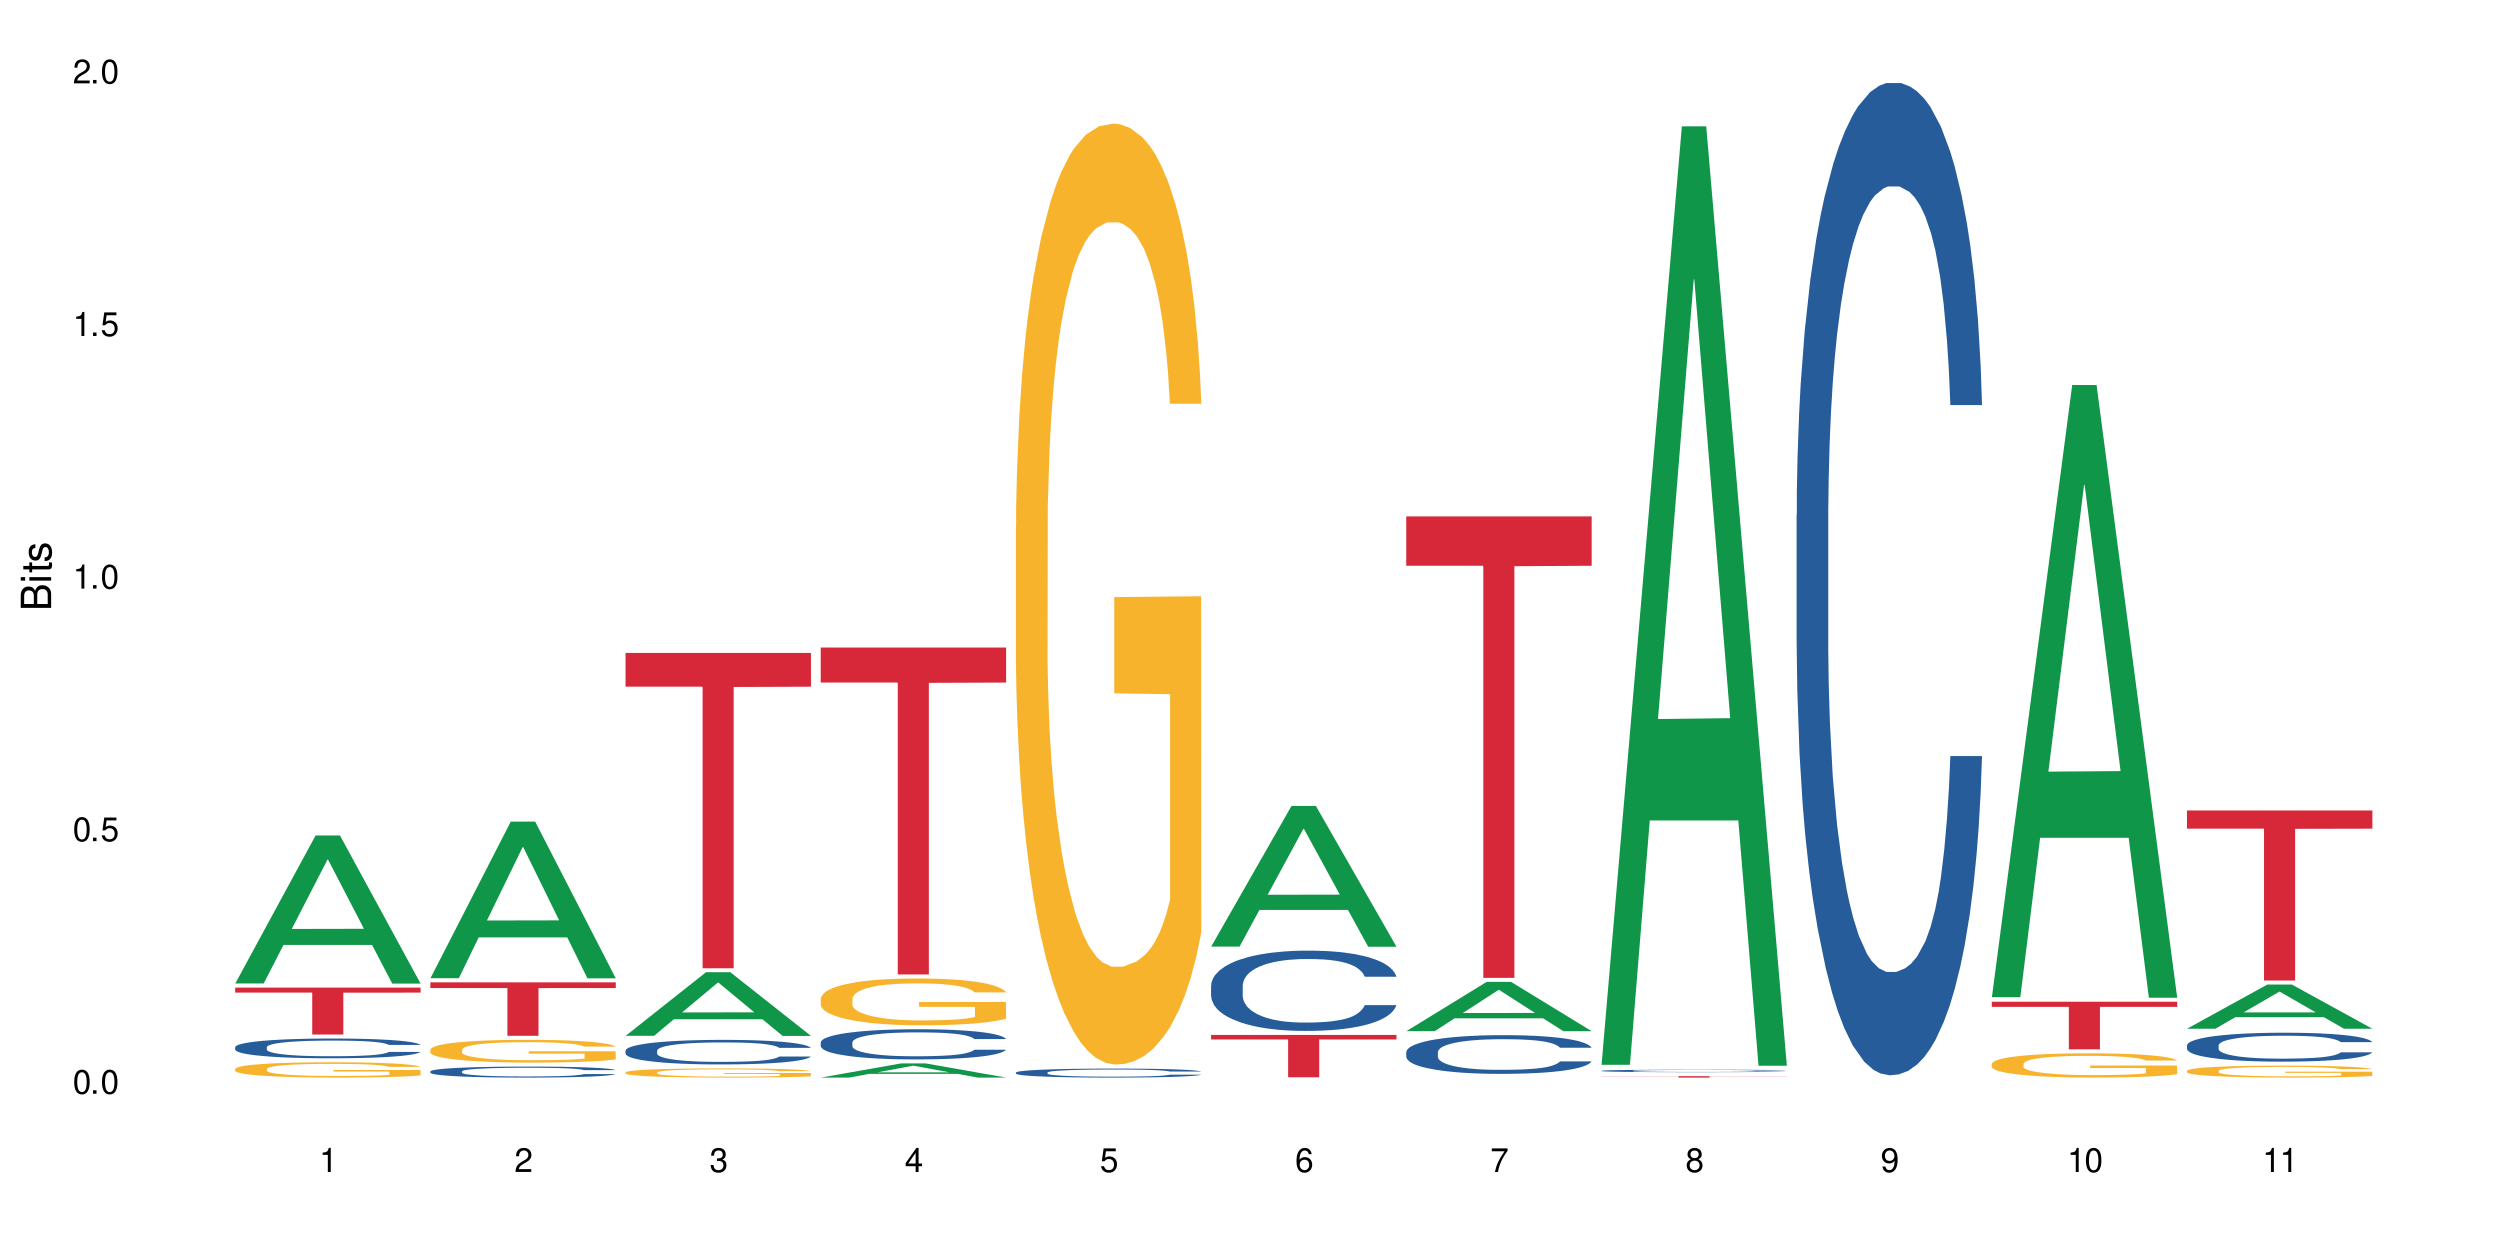 <?xml version="1.0" encoding="UTF-8"?>
<svg xmlns="http://www.w3.org/2000/svg" xmlns:xlink="http://www.w3.org/1999/xlink" width="720" height="360" viewBox="0 0 720 360">
<defs>
<g>
<g id="glyph-0-0">
</g>
<g id="glyph-0-1">
<path d="M 2.641 -6.938 C 2 -6.938 1.422 -6.656 1.078 -6.172 C 0.641 -5.562 0.406 -4.641 0.406 -3.359 C 0.406 -1.016 1.188 0.219 2.641 0.219 C 4.078 0.219 4.859 -1.016 4.859 -3.297 C 4.859 -4.641 4.656 -5.547 4.203 -6.172 C 3.844 -6.656 3.281 -6.938 2.641 -6.938 Z M 2.641 -6.188 C 3.547 -6.188 4 -5.25 4 -3.375 C 4 -1.406 3.562 -0.484 2.625 -0.484 C 1.734 -0.484 1.281 -1.438 1.281 -3.344 C 1.281 -5.25 1.734 -6.188 2.641 -6.188 Z M 2.641 -6.188 "/>
</g>
<g id="glyph-0-2">
<path d="M 1.828 -1 L 0.828 -1 L 0.828 0 L 1.828 0 Z M 1.828 -1 "/>
</g>
<g id="glyph-0-3">
<path d="M 4.562 -6.797 L 1.062 -6.797 L 0.547 -3.094 L 1.328 -3.094 C 1.719 -3.562 2.047 -3.734 2.578 -3.734 C 3.484 -3.734 4.062 -3.109 4.062 -2.094 C 4.062 -1.125 3.484 -0.531 2.578 -0.531 C 1.828 -0.531 1.375 -0.906 1.188 -1.672 L 0.328 -1.672 C 0.453 -1.109 0.547 -0.844 0.75 -0.594 C 1.125 -0.078 1.828 0.219 2.594 0.219 C 3.969 0.219 4.922 -0.781 4.922 -2.219 C 4.922 -3.562 4.031 -4.484 2.719 -4.484 C 2.25 -4.484 1.859 -4.359 1.469 -4.062 L 1.734 -5.969 L 4.562 -5.969 Z M 4.562 -6.797 "/>
</g>
<g id="glyph-0-4">
<path d="M 2.484 -4.938 L 2.484 0 L 3.328 0 L 3.328 -6.938 L 2.766 -6.938 C 2.469 -5.875 2.281 -5.734 0.984 -5.562 L 0.984 -4.938 Z M 2.484 -4.938 "/>
</g>
<g id="glyph-0-5">
<path d="M 4.859 -0.828 L 1.281 -0.828 C 1.359 -1.406 1.672 -1.781 2.5 -2.281 L 3.469 -2.828 C 4.406 -3.344 4.906 -4.062 4.906 -4.906 C 4.906 -5.484 4.672 -6.031 4.266 -6.406 C 3.859 -6.766 3.375 -6.938 2.719 -6.938 C 1.859 -6.938 1.219 -6.625 0.844 -6.031 C 0.609 -5.672 0.5 -5.234 0.484 -4.531 L 1.328 -4.531 C 1.359 -5.016 1.406 -5.281 1.531 -5.516 C 1.75 -5.938 2.188 -6.203 2.703 -6.203 C 3.469 -6.203 4.031 -5.641 4.031 -4.891 C 4.031 -4.344 3.719 -3.859 3.125 -3.516 L 2.234 -3 C 0.812 -2.172 0.406 -1.531 0.328 -0.016 L 4.859 -0.016 Z M 4.859 -0.828 "/>
</g>
<g id="glyph-0-6">
<path d="M 2.125 -3.188 L 2.578 -3.188 C 3.5 -3.188 3.984 -2.766 3.984 -1.922 C 3.984 -1.062 3.469 -0.531 2.594 -0.531 C 1.656 -0.531 1.203 -1 1.156 -2.016 L 0.312 -2.016 C 0.344 -1.453 0.438 -1.094 0.609 -0.781 C 0.953 -0.109 1.625 0.219 2.547 0.219 C 3.953 0.219 4.859 -0.625 4.859 -1.938 C 4.859 -2.828 4.516 -3.297 3.703 -3.594 C 4.344 -3.844 4.656 -4.328 4.656 -5.031 C 4.656 -6.219 3.875 -6.938 2.578 -6.938 C 1.203 -6.938 0.484 -6.172 0.453 -4.703 L 1.297 -4.703 C 1.312 -5.125 1.344 -5.359 1.453 -5.578 C 1.641 -5.969 2.062 -6.203 2.594 -6.203 C 3.344 -6.203 3.797 -5.75 3.797 -5 C 3.797 -4.516 3.609 -4.219 3.25 -4.047 C 3.016 -3.953 2.703 -3.922 2.125 -3.906 Z M 2.125 -3.188 "/>
</g>
<g id="glyph-0-7">
<path d="M 3.141 -1.672 L 3.141 0 L 3.984 0 L 3.984 -1.672 L 4.984 -1.672 L 4.984 -2.438 L 3.984 -2.438 L 3.984 -6.938 L 3.359 -6.938 L 0.266 -2.578 L 0.266 -1.672 Z M 3.141 -2.438 L 1 -2.438 L 3.141 -5.5 Z M 3.141 -2.438 "/>
</g>
<g id="glyph-0-8">
<path d="M 4.781 -5.125 C 4.609 -6.266 3.891 -6.938 2.844 -6.938 C 2.094 -6.938 1.422 -6.578 1.031 -5.953 C 0.594 -5.266 0.406 -4.422 0.406 -3.172 C 0.406 -2 0.578 -1.25 0.984 -0.641 C 1.359 -0.078 1.953 0.219 2.703 0.219 C 3.984 0.219 4.922 -0.75 4.922 -2.094 C 4.922 -3.375 4.062 -4.281 2.844 -4.281 C 2.172 -4.281 1.641 -4.031 1.281 -3.516 C 1.281 -5.234 1.828 -6.188 2.797 -6.188 C 3.391 -6.188 3.797 -5.797 3.938 -5.125 Z M 2.734 -3.531 C 3.547 -3.531 4.062 -2.953 4.062 -2.031 C 4.062 -1.156 3.484 -0.531 2.703 -0.531 C 1.922 -0.531 1.328 -1.188 1.328 -2.078 C 1.328 -2.938 1.906 -3.531 2.734 -3.531 Z M 2.734 -3.531 "/>
</g>
<g id="glyph-0-9">
<path d="M 4.984 -6.797 L 0.438 -6.797 L 0.438 -5.969 L 4.109 -5.969 C 2.5 -3.656 1.828 -2.234 1.328 0 L 2.219 0 C 2.594 -2.172 3.453 -4.047 4.984 -6.094 Z M 4.984 -6.797 "/>
</g>
<g id="glyph-0-10">
<path d="M 3.75 -3.656 C 4.469 -4.094 4.688 -4.438 4.688 -5.078 C 4.688 -6.172 3.844 -6.938 2.641 -6.938 C 1.438 -6.938 0.594 -6.172 0.594 -5.094 C 0.594 -4.438 0.812 -4.094 1.516 -3.656 C 0.734 -3.266 0.359 -2.703 0.359 -1.922 C 0.359 -0.656 1.281 0.219 2.641 0.219 C 3.984 0.219 4.922 -0.656 4.922 -1.922 C 4.922 -2.703 4.531 -3.266 3.75 -3.656 Z M 2.641 -6.188 C 3.359 -6.188 3.812 -5.75 3.812 -5.062 C 3.812 -4.406 3.344 -3.984 2.641 -3.984 C 1.922 -3.984 1.453 -4.406 1.453 -5.078 C 1.453 -5.75 1.922 -6.188 2.641 -6.188 Z M 2.641 -3.266 C 3.484 -3.266 4.062 -2.719 4.062 -1.906 C 4.062 -1.078 3.484 -0.531 2.625 -0.531 C 1.797 -0.531 1.219 -1.094 1.219 -1.906 C 1.219 -2.719 1.781 -3.266 2.641 -3.266 Z M 2.641 -3.266 "/>
</g>
<g id="glyph-0-11">
<path d="M 0.516 -1.578 C 0.672 -0.453 1.406 0.219 2.438 0.219 C 3.188 0.219 3.859 -0.141 4.266 -0.766 C 4.688 -1.453 4.891 -2.297 4.891 -3.547 C 4.891 -4.719 4.703 -5.453 4.312 -6.078 C 3.938 -6.641 3.344 -6.938 2.594 -6.938 C 1.297 -6.938 0.359 -5.969 0.359 -4.625 C 0.359 -3.344 1.234 -2.453 2.453 -2.453 C 3.094 -2.453 3.578 -2.672 4.016 -3.203 C 4 -1.484 3.469 -0.531 2.5 -0.531 C 1.906 -0.531 1.484 -0.906 1.359 -1.578 Z M 2.578 -6.203 C 3.375 -6.203 3.969 -5.531 3.969 -4.641 C 3.969 -3.797 3.391 -3.188 2.547 -3.188 C 1.734 -3.188 1.234 -3.766 1.234 -4.688 C 1.234 -5.562 1.797 -6.203 2.578 -6.203 Z M 2.578 -6.203 "/>
</g>
<g id="glyph-1-0">
</g>
<g id="glyph-1-1">
<path d="M 0 -0.953 L 0 -4.891 C 0 -5.719 -0.234 -6.344 -0.734 -6.797 C -1.188 -7.234 -1.812 -7.469 -2.5 -7.469 C -3.547 -7.469 -4.188 -7 -4.625 -5.875 C -4.984 -6.688 -5.625 -7.094 -6.531 -7.094 C -7.172 -7.094 -7.734 -6.859 -8.141 -6.391 C -8.562 -5.922 -8.75 -5.344 -8.75 -4.5 L -8.75 -0.953 Z M -4.984 -2.062 L -7.766 -2.062 L -7.766 -4.219 C -7.766 -4.844 -7.688 -5.203 -7.453 -5.5 C -7.219 -5.812 -6.859 -5.969 -6.375 -5.969 C -5.891 -5.969 -5.531 -5.812 -5.297 -5.5 C -5.062 -5.203 -4.984 -4.844 -4.984 -4.219 Z M -0.984 -2.062 L -4 -2.062 L -4 -4.781 C -4 -5.766 -3.438 -6.359 -2.484 -6.359 C -1.547 -6.359 -0.984 -5.766 -0.984 -4.781 Z M -0.984 -2.062 "/>
</g>
<g id="glyph-1-2">
<path d="M -6.281 -1.797 L -6.281 -0.797 L 0 -0.797 L 0 -1.797 Z M -8.75 -1.797 L -8.75 -0.797 L -7.484 -0.797 L -7.484 -1.797 Z M -8.75 -1.797 "/>
</g>
<g id="glyph-1-3">
<path d="M -6.281 -3.047 L -6.281 -2.016 L -8.016 -2.016 L -8.016 -1.016 L -6.281 -1.016 L -6.281 -0.172 L -5.469 -0.172 L -5.469 -1.016 L -0.719 -1.016 C -0.078 -1.016 0.281 -1.453 0.281 -2.234 C 0.281 -2.5 0.25 -2.719 0.188 -3.047 L -0.641 -3.047 C -0.609 -2.906 -0.594 -2.766 -0.594 -2.562 C -0.594 -2.141 -0.719 -2.016 -1.156 -2.016 L -5.469 -2.016 L -5.469 -3.047 Z M -6.281 -3.047 "/>
</g>
<g id="glyph-1-4">
<path d="M -4.531 -5.25 C -5.766 -5.25 -6.469 -4.422 -6.469 -2.969 C -6.469 -1.516 -5.719 -0.562 -4.547 -0.562 C -3.562 -0.562 -3.094 -1.062 -2.734 -2.562 L -2.516 -3.484 C -2.344 -4.188 -2.094 -4.469 -1.641 -4.469 C -1.047 -4.469 -0.641 -3.875 -0.641 -3 C -0.641 -2.453 -0.797 -2 -1.062 -1.75 C -1.25 -1.594 -1.422 -1.531 -1.875 -1.469 L -1.875 -0.406 C -0.422 -0.453 0.281 -1.266 0.281 -2.922 C 0.281 -4.5 -0.5 -5.516 -1.719 -5.516 C -2.656 -5.516 -3.172 -4.984 -3.469 -3.734 L -3.703 -2.766 C -3.891 -1.953 -4.156 -1.609 -4.594 -1.609 C -5.188 -1.609 -5.547 -2.125 -5.547 -2.938 C -5.547 -3.75 -5.203 -4.172 -4.531 -4.203 Z M -4.531 -5.25 "/>
</g>
</g>
</defs>
<rect x="-72" y="-36" width="864" height="432" fill="rgb(100%, 100%, 100%)" fill-opacity="1"/>
<path fill-rule="nonzero" fill="rgb(6.275%, 58.824%, 28.235%)" fill-opacity="1" d="M 67.73 283.238 L 67.789 283.199 L 90.895 240.609 L 97.91 240.609 L 121.133 283.277 L 112.973 283.277 L 107.152 272.141 L 81.652 272.141 L 75.945 283.238 L 67.73 283.238 L 84.105 267.535 L 104.816 267.492 L 94.488 247.582 L 94.375 247.543 L 94.262 247.66 L 84.047 267.492 L 84.105 267.535 Z M 67.73 283.238 "/>
<path fill-rule="nonzero" fill="rgb(14.51%, 36.078%, 60%)" fill-opacity="1" d="M 67.73 301.574 L 67.797 301.57 L 67.797 301.445 L 67.992 301.246 L 68.449 300.996 L 68.902 300.828 L 70.074 300.52 L 71.703 300.223 L 73.398 299.996 L 74.633 299.859 L 75.742 299.758 L 78.281 299.562 L 79.91 299.465 L 81.668 299.375 L 83.816 299.289 L 85.379 299.238 L 88.895 299.152 L 91.5 299.117 L 93.52 299.102 L 97.883 299.102 L 100.488 299.121 L 102.375 299.148 L 104.461 299.191 L 106.219 299.238 L 109.281 299.352 L 112.016 299.496 L 113.254 299.578 L 115.207 299.742 L 116.703 299.895 L 117.746 300.031 L 118.918 300.223 L 119.961 300.457 L 120.742 300.723 L 121.133 300.945 L 112.016 300.945 L 111.559 300.738 L 111.039 300.578 L 110.062 300.363 L 109.086 300.215 L 107.715 300.062 L 106.48 299.965 L 104.785 299.863 L 103.289 299.805 L 101.727 299.758 L 100.227 299.727 L 97.363 299.695 L 94.039 299.695 L 92.805 299.703 L 90.262 299.746 L 88.895 299.781 L 86.941 299.855 L 85.574 299.922 L 83.945 300.027 L 82.84 300.113 L 81.473 300.25 L 80.496 300.367 L 79.387 300.539 L 78.738 300.672 L 78.152 300.816 L 77.629 300.988 L 77.238 301.168 L 76.977 301.363 L 76.848 301.547 L 76.848 302.355 L 76.977 302.539 L 77.305 302.758 L 78.152 303.074 L 79.387 303.352 L 80.82 303.57 L 82.188 303.727 L 82.969 303.797 L 84.012 303.883 L 85.641 303.984 L 87.984 304.09 L 89.352 304.129 L 91.438 304.172 L 93.586 304.191 L 96.449 304.191 L 98.988 304.172 L 100.684 304.145 L 102.441 304.105 L 104.852 304.016 L 106.348 303.934 L 107.652 303.836 L 108.629 303.734 L 109.281 303.652 L 110.258 303.492 L 111.039 303.316 L 111.625 303.133 L 112.016 302.957 L 121.133 302.957 L 120.742 303.164 L 120.156 303.367 L 119.57 303.516 L 118.656 303.699 L 117.613 303.859 L 116.117 304.043 L 114.879 304.16 L 113.254 304.293 L 111.754 304.391 L 110.125 304.48 L 107.715 304.582 L 106.152 304.633 L 104.461 304.68 L 102.441 304.723 L 99.902 304.758 L 97.168 304.781 L 94.625 304.785 L 91.891 304.773 L 89.871 304.754 L 87.203 304.707 L 83.883 304.613 L 81.473 304.516 L 79.582 304.418 L 77.957 304.312 L 76.133 304.172 L 73.789 303.945 L 72.355 303.766 L 71.379 303.621 L 70.27 303.418 L 69.488 303.238 L 68.578 302.945 L 67.926 302.578 L 67.73 302.293 Z M 67.73 301.574 "/>
<path fill-rule="nonzero" fill="rgb(96.863%, 70.196%, 16.863%)" fill-opacity="1" d="M 67.73 307.824 L 67.797 307.82 L 67.797 307.738 L 68.055 307.559 L 68.707 307.309 L 69.555 307.102 L 70.465 306.941 L 71.051 306.859 L 72.027 306.738 L 72.875 306.648 L 75.023 306.469 L 77.762 306.297 L 79.258 306.227 L 80.949 306.156 L 83.359 306.082 L 84.469 306.051 L 87.855 305.988 L 91.695 305.949 L 95.93 305.934 L 97.883 305.938 L 100.555 305.957 L 104.199 306 L 106.285 306.039 L 107.91 306.082 L 109.605 306.133 L 111.688 306.215 L 113.645 306.309 L 115.207 306.406 L 116.77 306.527 L 118.07 306.656 L 119.18 306.797 L 120.156 306.965 L 120.742 307.109 L 121.133 307.25 L 112.078 307.25 L 111.559 307.109 L 110.973 307 L 109.996 306.867 L 109.02 306.77 L 108.043 306.691 L 106.219 306.59 L 104.656 306.523 L 102.703 306.469 L 100.812 306.43 L 98.664 306.406 L 97.363 306.398 L 93.91 306.398 L 90.785 306.426 L 88.961 306.461 L 87.66 306.492 L 85.836 306.551 L 84.727 306.602 L 84.078 306.633 L 82.125 306.758 L 80.82 306.871 L 80.105 306.945 L 79.191 307.066 L 78.543 307.176 L 77.824 307.336 L 77.434 307.457 L 76.914 307.73 L 76.848 308.457 L 77.043 308.609 L 77.434 308.773 L 77.957 308.922 L 78.738 309.074 L 79.52 309.191 L 80.887 309.348 L 82.059 309.453 L 82.969 309.52 L 84.727 309.629 L 85.445 309.664 L 87.137 309.738 L 88.895 309.793 L 91.047 309.844 L 92.672 309.867 L 95.277 309.887 L 98.598 309.887 L 102.508 309.863 L 104.98 309.832 L 106.676 309.797 L 107.781 309.77 L 109.148 309.727 L 110.125 309.684 L 111.039 309.641 L 112.145 309.574 L 112.145 308.609 L 96.059 308.605 L 96.059 308.156 L 121.066 308.152 L 121.133 309.727 L 119.766 309.836 L 118.07 309.938 L 116.441 310.02 L 114.75 310.09 L 112.34 310.164 L 110.387 310.215 L 107.391 310.27 L 104.656 310.305 L 101.789 310.328 L 99.25 310.344 L 96.254 310.348 L 93.586 310.34 L 90.719 310.312 L 88.441 310.281 L 86.355 310.242 L 84.273 310.188 L 81.668 310.105 L 79.973 310.035 L 78.215 309.953 L 76.457 309.852 L 74.895 309.742 L 73.852 309.656 L 72.812 309.562 L 71.703 309.441 L 70.66 309.305 L 69.879 309.18 L 69.164 309.035 L 68.645 308.902 L 68.121 308.723 L 67.859 308.578 L 67.73 308.453 Z M 67.73 307.824 "/>
<path fill-rule="nonzero" fill="rgb(83.922%, 15.686%, 22.353%)" fill-opacity="1" d="M 67.73 284.43 L 121.133 284.43 L 121.133 285.875 L 98.875 285.891 L 98.875 297.949 L 89.922 297.949 L 89.922 285.902 L 89.793 285.875 L 67.73 285.875 Z M 67.73 284.43 "/>
<path fill-rule="nonzero" fill="rgb(6.275%, 58.824%, 28.235%)" fill-opacity="1" d="M 123.941 281.719 L 124 281.676 L 147.105 236.613 L 154.125 236.613 L 177.344 281.762 L 169.184 281.762 L 163.367 269.977 L 137.863 269.977 L 132.156 281.719 L 123.941 281.719 L 140.316 265.102 L 161.027 265.059 L 150.699 243.992 L 150.586 243.949 L 150.473 244.074 L 140.258 265.059 L 140.316 265.102 Z M 123.941 281.719 "/>
<path fill-rule="nonzero" fill="rgb(14.51%, 36.078%, 60%)" fill-opacity="1" d="M 123.941 308.555 L 124.008 308.551 L 124.008 308.484 L 124.203 308.371 L 124.66 308.234 L 125.113 308.137 L 126.285 307.969 L 127.914 307.801 L 129.609 307.676 L 130.844 307.598 L 131.953 307.543 L 134.492 307.434 L 136.121 307.379 L 137.879 307.328 L 140.027 307.281 L 141.59 307.25 L 145.109 307.207 L 147.711 307.184 L 149.73 307.176 L 154.094 307.176 L 156.699 307.188 L 158.59 307.203 L 160.672 307.227 L 162.43 307.25 L 165.492 307.316 L 168.227 307.395 L 169.465 307.441 L 171.418 307.531 L 172.914 307.621 L 173.957 307.695 L 175.129 307.801 L 176.172 307.934 L 176.953 308.082 L 177.344 308.203 L 168.227 308.203 L 167.77 308.09 L 167.25 308 L 166.273 307.879 L 165.297 307.797 L 163.93 307.711 L 162.691 307.656 L 160.996 307.602 L 159.5 307.566 L 157.938 307.543 L 156.438 307.523 L 153.574 307.508 L 150.254 307.508 L 149.016 307.512 L 146.477 307.535 L 145.109 307.555 L 143.152 307.598 L 141.785 307.633 L 140.156 307.691 L 139.051 307.742 L 137.684 307.816 L 136.707 307.883 L 135.598 307.98 L 134.949 308.051 L 134.363 308.133 L 133.84 308.227 L 133.449 308.328 L 133.191 308.438 L 133.059 308.539 L 133.059 308.988 L 133.191 309.094 L 133.516 309.215 L 134.363 309.395 L 135.598 309.547 L 137.031 309.668 L 138.398 309.754 L 139.18 309.797 L 140.223 309.844 L 141.852 309.898 L 144.195 309.957 L 145.562 309.98 L 147.648 310.004 L 149.797 310.016 L 152.66 310.016 L 155.203 310.004 L 156.895 309.988 L 158.652 309.965 L 161.062 309.918 L 162.559 309.871 L 163.863 309.816 L 164.84 309.762 L 165.492 309.715 L 166.469 309.625 L 167.25 309.527 L 167.836 309.426 L 168.227 309.324 L 177.344 309.324 L 176.953 309.441 L 176.367 309.555 L 175.781 309.641 L 174.867 309.742 L 173.828 309.832 L 172.328 309.934 L 171.09 310 L 169.465 310.07 L 167.965 310.125 L 166.336 310.176 L 163.93 310.234 L 162.363 310.262 L 160.672 310.289 L 158.652 310.312 L 156.113 310.332 L 153.379 310.344 L 150.84 310.348 L 148.102 310.34 L 146.086 310.328 L 143.414 310.301 L 140.094 310.25 L 137.684 310.195 L 135.793 310.141 L 134.168 310.082 L 132.344 310.004 L 130 309.875 L 128.566 309.777 L 127.59 309.695 L 126.48 309.586 L 125.699 309.484 L 124.789 309.32 L 124.137 309.113 L 123.941 308.957 Z M 123.941 308.555 "/>
<path fill-rule="nonzero" fill="rgb(96.863%, 70.196%, 16.863%)" fill-opacity="1" d="M 123.941 302.277 L 124.008 302.273 L 124.008 302.152 L 124.27 301.883 L 124.918 301.512 L 125.766 301.207 L 126.676 300.969 L 127.266 300.844 L 128.242 300.664 L 129.086 300.531 L 131.234 300.262 L 133.973 300.012 L 135.469 299.902 L 137.164 299.801 L 139.57 299.688 L 140.68 299.645 L 144.066 299.551 L 147.906 299.488 L 152.141 299.473 L 154.094 299.477 L 156.766 299.504 L 160.41 299.566 L 162.496 299.629 L 164.125 299.688 L 165.816 299.766 L 167.902 299.887 L 169.855 300.027 L 171.418 300.172 L 172.98 300.352 L 174.281 300.543 L 175.391 300.754 L 176.367 301.004 L 176.953 301.215 L 177.344 301.422 L 168.293 301.422 L 167.77 301.215 L 167.184 301.051 L 166.207 300.855 L 165.23 300.711 L 164.254 300.598 L 162.43 300.441 L 160.867 300.348 L 158.914 300.262 L 157.023 300.207 L 154.875 300.172 L 153.574 300.16 L 150.121 300.16 L 146.996 300.203 L 145.172 300.25 L 143.871 300.297 L 142.047 300.387 L 140.941 300.461 L 140.289 300.508 L 138.336 300.691 L 137.031 300.859 L 136.316 300.973 L 135.402 301.152 L 134.754 301.316 L 134.035 301.555 L 133.645 301.734 L 133.125 302.141 L 133.059 303.219 L 133.254 303.445 L 133.645 303.691 L 134.168 303.906 L 134.949 304.133 L 135.73 304.309 L 137.098 304.543 L 138.27 304.695 L 139.18 304.801 L 140.941 304.961 L 141.656 305.016 L 143.348 305.121 L 145.109 305.207 L 147.258 305.277 L 148.883 305.312 L 151.488 305.344 L 154.812 305.344 L 158.719 305.309 L 161.191 305.262 L 162.887 305.211 L 163.992 305.172 L 165.359 305.105 L 166.336 305.043 L 167.25 304.98 L 168.355 304.875 L 168.355 303.445 L 152.27 303.441 L 152.27 302.77 L 177.277 302.766 L 177.344 305.105 L 175.977 305.266 L 174.281 305.422 L 172.656 305.543 L 170.961 305.645 L 168.551 305.758 L 166.598 305.828 L 163.602 305.914 L 160.867 305.965 L 158 306.004 L 155.461 306.02 L 152.465 306.027 L 149.797 306.016 L 146.93 305.977 L 144.652 305.93 L 142.566 305.871 L 140.484 305.793 L 137.879 305.668 L 136.188 305.566 L 134.426 305.438 L 132.668 305.289 L 131.105 305.129 L 130.062 305.004 L 129.023 304.859 L 127.914 304.68 L 126.871 304.477 L 126.09 304.289 L 125.375 304.082 L 124.855 303.883 L 124.332 303.613 L 124.074 303.398 L 123.941 303.215 Z M 123.941 302.277 "/>
<path fill-rule="nonzero" fill="rgb(83.922%, 15.686%, 22.353%)" fill-opacity="1" d="M 123.941 282.91 L 177.344 282.91 L 177.344 284.562 L 155.086 284.574 L 155.086 298.32 L 146.133 298.32 L 146.133 284.59 L 146.004 284.562 L 123.941 284.562 Z M 123.941 282.91 "/>
<path fill-rule="nonzero" fill="rgb(6.275%, 58.824%, 28.235%)" fill-opacity="1" d="M 180.152 298.32 L 180.211 298.305 L 203.316 280 L 210.336 280 L 233.555 298.34 L 225.395 298.34 L 219.578 293.551 L 194.074 293.551 L 188.371 298.32 L 180.152 298.32 L 196.527 291.57 L 217.238 291.555 L 206.91 282.996 L 206.797 282.98 L 206.684 283.031 L 196.473 291.555 L 196.527 291.57 Z M 180.152 298.32 "/>
<path fill-rule="nonzero" fill="rgb(14.51%, 36.078%, 60%)" fill-opacity="1" d="M 180.152 302.562 L 180.219 302.555 L 180.219 302.402 L 180.414 302.156 L 180.871 301.844 L 181.324 301.633 L 182.5 301.25 L 184.125 300.883 L 185.82 300.598 L 187.059 300.43 L 188.164 300.301 L 190.703 300.062 L 192.332 299.941 L 194.09 299.832 L 196.238 299.723 L 197.801 299.656 L 201.32 299.555 L 203.922 299.508 L 205.941 299.488 L 210.305 299.488 L 212.91 299.516 L 214.801 299.547 L 216.883 299.598 L 218.641 299.656 L 221.703 299.797 L 224.438 299.98 L 225.676 300.082 L 227.629 300.281 L 229.125 300.477 L 230.168 300.645 L 231.34 300.883 L 232.383 301.176 L 233.164 301.504 L 233.555 301.781 L 224.438 301.781 L 223.98 301.523 L 223.461 301.324 L 222.484 301.059 L 221.508 300.871 L 220.141 300.684 L 218.902 300.559 L 217.207 300.438 L 215.711 300.359 L 214.148 300.301 L 212.648 300.262 L 209.785 300.223 L 206.465 300.223 L 205.227 300.238 L 202.688 300.289 L 201.32 300.336 L 199.363 300.426 L 197.996 300.508 L 196.371 300.637 L 195.262 300.746 L 193.895 300.914 L 192.918 301.062 L 191.812 301.277 L 191.16 301.438 L 190.574 301.621 L 190.051 301.832 L 189.66 302.059 L 189.402 302.297 L 189.27 302.531 L 189.27 303.531 L 189.402 303.766 L 189.727 304.035 L 190.574 304.43 L 191.812 304.77 L 193.242 305.043 L 194.609 305.238 L 195.395 305.328 L 196.434 305.43 L 198.062 305.559 L 200.406 305.688 L 201.773 305.738 L 203.859 305.793 L 206.008 305.816 L 208.875 305.816 L 211.414 305.793 L 213.105 305.758 L 214.863 305.707 L 217.273 305.598 L 218.773 305.496 L 220.074 305.371 L 221.051 305.25 L 221.703 305.145 L 222.68 304.945 L 223.461 304.727 L 224.047 304.5 L 224.438 304.281 L 233.555 304.281 L 233.164 304.539 L 232.578 304.789 L 231.992 304.977 L 231.082 305.203 L 230.039 305.406 L 228.539 305.629 L 227.305 305.777 L 225.676 305.941 L 224.176 306.062 L 222.551 306.172 L 220.141 306.301 L 218.578 306.367 L 216.883 306.426 L 214.863 306.477 L 212.324 306.523 L 209.59 306.547 L 207.051 306.555 L 204.316 306.543 L 202.297 306.516 L 199.625 306.457 L 196.305 306.34 L 193.895 306.219 L 192.008 306.094 L 190.379 305.965 L 188.555 305.793 L 186.211 305.508 L 184.777 305.289 L 183.801 305.105 L 182.695 304.855 L 181.914 304.629 L 181 304.27 L 180.348 303.809 L 180.152 303.453 Z M 180.152 302.562 "/>
<path fill-rule="nonzero" fill="rgb(96.863%, 70.196%, 16.863%)" fill-opacity="1" d="M 180.152 308.836 L 180.219 308.832 L 180.219 308.785 L 180.48 308.676 L 181.129 308.527 L 181.977 308.402 L 182.891 308.309 L 183.477 308.258 L 184.453 308.184 L 185.297 308.133 L 187.449 308.023 L 190.184 307.922 L 191.68 307.879 L 193.375 307.836 L 195.785 307.793 L 196.891 307.773 L 200.277 307.734 L 204.121 307.711 L 208.352 307.703 L 210.305 307.707 L 212.977 307.715 L 216.621 307.742 L 218.707 307.766 L 220.336 307.793 L 222.027 307.824 L 224.113 307.871 L 226.066 307.93 L 227.629 307.988 L 229.191 308.059 L 230.492 308.137 L 231.602 308.219 L 232.578 308.32 L 233.164 308.406 L 233.555 308.492 L 224.504 308.492 L 223.98 308.406 L 223.395 308.34 L 222.418 308.262 L 221.441 308.203 L 220.465 308.156 L 218.641 308.094 L 217.078 308.055 L 215.125 308.023 L 213.238 308 L 211.086 307.988 L 209.785 307.98 L 206.332 307.98 L 203.207 308 L 201.383 308.02 L 200.082 308.039 L 198.258 308.074 L 197.152 308.102 L 196.5 308.121 L 194.547 308.195 L 193.242 308.266 L 192.527 308.309 L 191.617 308.383 L 190.965 308.449 L 190.246 308.543 L 189.855 308.617 L 189.336 308.781 L 189.27 309.215 L 189.465 309.305 L 189.855 309.406 L 190.379 309.492 L 191.16 309.582 L 191.941 309.652 L 193.309 309.746 L 194.48 309.809 L 195.395 309.852 L 197.152 309.918 L 197.867 309.938 L 199.562 309.98 L 201.32 310.016 L 203.469 310.043 L 205.098 310.059 L 207.699 310.07 L 211.023 310.07 L 214.93 310.055 L 217.402 310.039 L 219.098 310.02 L 220.203 310 L 221.57 309.973 L 222.551 309.949 L 223.461 309.926 L 224.566 309.883 L 224.566 309.305 L 208.484 309.305 L 208.484 309.035 L 233.488 309.031 L 233.555 309.973 L 232.188 310.039 L 230.492 310.102 L 228.867 310.152 L 227.172 310.191 L 224.762 310.238 L 222.809 310.266 L 219.812 310.301 L 217.078 310.32 L 214.215 310.336 L 211.672 310.344 L 208.68 310.348 L 206.008 310.34 L 203.141 310.328 L 200.863 310.309 L 198.777 310.285 L 196.695 310.25 L 194.09 310.203 L 192.398 310.16 L 190.641 310.109 L 188.879 310.051 L 187.316 309.984 L 186.277 309.934 L 185.234 309.875 L 184.125 309.805 L 183.086 309.723 L 182.305 309.645 L 181.586 309.562 L 181.066 309.48 L 180.543 309.375 L 180.285 309.285 L 180.152 309.211 Z M 180.152 308.836 "/>
<path fill-rule="nonzero" fill="rgb(83.922%, 15.686%, 22.353%)" fill-opacity="1" d="M 180.152 188.047 L 233.555 188.047 L 233.555 197.766 L 211.301 197.852 L 211.301 278.852 L 202.344 278.852 L 202.344 197.938 L 202.215 197.766 L 180.152 197.766 Z M 180.152 188.047 "/>
<path fill-rule="nonzero" fill="rgb(6.275%, 58.824%, 28.235%)" fill-opacity="1" d="M 236.367 310.344 L 236.422 310.34 L 259.527 306.258 L 266.547 306.258 L 289.766 310.348 L 281.609 310.348 L 275.789 309.277 L 250.285 309.277 L 244.582 310.344 L 236.367 310.344 L 252.738 308.836 L 273.449 308.832 L 263.121 306.926 L 263.008 306.922 L 262.895 306.934 L 252.684 308.832 L 252.738 308.836 Z M 236.367 310.344 "/>
<path fill-rule="nonzero" fill="rgb(14.51%, 36.078%, 60%)" fill-opacity="1" d="M 236.367 300.207 L 236.43 300.199 L 236.43 300.008 L 236.625 299.707 L 237.082 299.324 L 237.539 299.062 L 238.711 298.594 L 240.34 298.145 L 242.031 297.793 L 243.27 297.59 L 244.375 297.43 L 246.914 297.137 L 248.543 296.984 L 250.301 296.852 L 252.449 296.715 L 254.016 296.637 L 257.531 296.512 L 260.137 296.453 L 262.152 296.43 L 266.516 296.43 L 269.121 296.461 L 271.012 296.504 L 273.094 296.566 L 274.852 296.637 L 277.914 296.812 L 280.648 297.035 L 281.887 297.16 L 283.84 297.406 L 285.34 297.645 L 286.379 297.852 L 287.551 298.145 L 288.594 298.5 L 289.375 298.906 L 289.766 299.246 L 280.648 299.246 L 280.191 298.93 L 279.672 298.684 L 278.695 298.359 L 277.719 298.129 L 276.352 297.898 L 275.113 297.746 L 273.422 297.598 L 271.922 297.5 L 270.359 297.43 L 268.863 297.383 L 265.996 297.336 L 262.676 297.336 L 261.438 297.352 L 258.898 297.414 L 257.531 297.469 L 255.578 297.582 L 254.211 297.684 L 252.582 297.844 L 251.473 297.977 L 250.105 298.184 L 249.129 298.367 L 248.023 298.629 L 247.371 298.824 L 246.785 299.047 L 246.266 299.309 L 245.875 299.586 L 245.613 299.879 L 245.484 300.164 L 245.484 301.395 L 245.613 301.68 L 245.938 302.012 L 246.785 302.496 L 248.023 302.918 L 249.457 303.25 L 250.824 303.488 L 251.605 303.598 L 252.645 303.727 L 254.273 303.883 L 256.617 304.043 L 257.984 304.105 L 260.07 304.172 L 262.219 304.203 L 265.086 304.203 L 267.625 304.172 L 269.316 304.129 L 271.074 304.066 L 273.484 303.934 L 274.984 303.805 L 276.285 303.656 L 277.262 303.504 L 277.914 303.379 L 278.891 303.133 L 279.672 302.863 L 280.258 302.586 L 280.648 302.316 L 289.766 302.316 L 289.375 302.633 L 288.789 302.941 L 288.203 303.172 L 287.293 303.449 L 286.25 303.695 L 284.75 303.973 L 283.516 304.156 L 281.887 304.352 L 280.387 304.504 L 278.762 304.637 L 276.352 304.797 L 274.789 304.875 L 273.094 304.949 L 271.074 305.012 L 268.535 305.066 L 265.801 305.098 L 263.262 305.105 L 260.527 305.09 L 258.508 305.059 L 255.836 304.988 L 252.516 304.844 L 250.105 304.695 L 248.219 304.543 L 246.59 304.383 L 244.766 304.172 L 242.422 303.82 L 240.988 303.551 L 240.012 303.328 L 238.906 303.02 L 238.125 302.742 L 237.211 302.297 L 236.562 301.734 L 236.367 301.301 Z M 236.367 300.207 "/>
<path fill-rule="nonzero" fill="rgb(96.863%, 70.196%, 16.863%)" fill-opacity="1" d="M 236.367 287.574 L 236.43 287.562 L 236.43 287.316 L 236.691 286.762 L 237.344 286 L 238.188 285.371 L 239.102 284.879 L 239.688 284.621 L 240.664 284.25 L 241.512 283.98 L 243.66 283.426 L 246.395 282.91 L 247.891 282.688 L 249.586 282.48 L 251.996 282.246 L 253.102 282.16 L 256.488 281.961 L 260.332 281.84 L 264.562 281.801 L 266.516 281.812 L 269.188 281.863 L 272.836 282 L 274.918 282.121 L 276.547 282.246 L 278.238 282.406 L 280.324 282.652 L 282.277 282.945 L 283.84 283.242 L 285.402 283.613 L 286.707 284.004 L 287.812 284.438 L 288.789 284.953 L 289.375 285.383 L 289.766 285.816 L 280.715 285.816 L 280.191 285.383 L 279.605 285.051 L 278.629 284.645 L 277.652 284.352 L 276.676 284.117 L 274.852 283.797 L 273.289 283.598 L 271.336 283.426 L 269.449 283.316 L 267.301 283.242 L 265.996 283.219 L 262.543 283.219 L 259.418 283.305 L 257.594 283.402 L 256.293 283.5 L 254.469 283.684 L 253.363 283.832 L 252.711 283.93 L 250.758 284.312 L 249.457 284.656 L 248.738 284.891 L 247.828 285.262 L 247.176 285.594 L 246.461 286.086 L 246.07 286.453 L 245.547 287.293 L 245.484 289.508 L 245.68 289.977 L 246.07 290.48 L 246.59 290.922 L 247.371 291.391 L 248.152 291.746 L 249.52 292.227 L 250.691 292.547 L 251.605 292.758 L 253.363 293.09 L 254.078 293.199 L 255.773 293.422 L 257.531 293.594 L 259.68 293.742 L 261.309 293.816 L 263.914 293.879 L 267.234 293.879 L 271.141 293.805 L 273.617 293.703 L 275.309 293.605 L 276.418 293.52 L 277.785 293.387 L 278.762 293.262 L 279.672 293.125 L 280.781 292.918 L 280.781 289.977 L 264.695 289.965 L 264.695 288.586 L 289.699 288.57 L 289.766 293.387 L 288.398 293.719 L 286.707 294.039 L 285.078 294.285 L 283.383 294.492 L 280.977 294.727 L 279.02 294.875 L 276.023 295.047 L 273.289 295.156 L 270.426 295.23 L 267.887 295.27 L 264.891 295.281 L 262.219 295.258 L 259.355 295.184 L 257.074 295.082 L 254.992 294.961 L 252.906 294.801 L 250.301 294.543 L 248.609 294.332 L 246.852 294.074 L 245.094 293.766 L 243.527 293.434 L 242.488 293.176 L 241.445 292.879 L 240.34 292.512 L 239.297 292.094 L 238.516 291.711 L 237.797 291.281 L 237.277 290.875 L 236.758 290.32 L 236.496 289.875 L 236.367 289.496 Z M 236.367 287.574 "/>
<path fill-rule="nonzero" fill="rgb(83.922%, 15.686%, 22.353%)" fill-opacity="1" d="M 236.367 186.496 L 289.766 186.496 L 289.766 196.574 L 267.512 196.664 L 267.512 280.652 L 258.555 280.652 L 258.555 196.754 L 258.426 196.574 L 236.367 196.574 Z M 236.367 186.496 "/>
<path fill-rule="nonzero" fill="rgb(14.51%, 36.078%, 60%)" fill-opacity="1" d="M 292.578 308.883 L 292.641 308.879 L 292.641 308.824 L 292.836 308.734 L 293.293 308.621 L 293.75 308.543 L 294.922 308.402 L 296.551 308.266 L 298.242 308.164 L 299.48 308.102 L 300.586 308.055 L 303.125 307.965 L 304.754 307.922 L 306.512 307.879 L 308.664 307.84 L 310.227 307.816 L 313.742 307.777 L 316.348 307.762 L 318.367 307.754 L 322.73 307.754 L 325.332 307.766 L 327.223 307.777 L 329.305 307.797 L 331.066 307.816 L 334.125 307.867 L 336.859 307.934 L 338.098 307.973 L 340.051 308.047 L 341.551 308.117 L 342.59 308.18 L 343.762 308.266 L 344.805 308.375 L 345.586 308.492 L 345.977 308.598 L 336.859 308.598 L 336.406 308.5 L 335.883 308.43 L 334.906 308.332 L 333.93 308.262 L 332.562 308.195 L 331.324 308.148 L 329.633 308.102 L 328.133 308.074 L 326.57 308.055 L 325.074 308.039 L 322.207 308.023 L 318.887 308.023 L 317.648 308.031 L 315.109 308.051 L 313.742 308.066 L 311.789 308.098 L 310.422 308.129 L 308.793 308.176 L 307.684 308.219 L 306.316 308.277 L 305.34 308.332 L 304.234 308.41 L 303.582 308.469 L 302.996 308.535 L 302.477 308.613 L 302.086 308.699 L 301.824 308.785 L 301.695 308.871 L 301.695 309.238 L 301.824 309.324 L 302.148 309.422 L 302.996 309.566 L 304.234 309.691 L 305.668 309.793 L 307.035 309.863 L 307.816 309.895 L 308.859 309.934 L 310.484 309.98 L 312.832 310.027 L 314.199 310.047 L 316.281 310.066 L 318.43 310.074 L 321.297 310.074 L 323.836 310.066 L 325.527 310.055 L 327.289 310.035 L 329.695 309.996 L 331.195 309.957 L 332.496 309.914 L 333.473 309.867 L 334.125 309.828 L 335.102 309.758 L 335.883 309.676 L 336.469 309.594 L 336.859 309.512 L 345.977 309.512 L 345.586 309.605 L 345 309.699 L 344.414 309.77 L 343.504 309.852 L 342.461 309.926 L 340.965 310.008 L 339.727 310.062 L 338.098 310.121 L 336.602 310.168 L 334.973 310.207 L 332.562 310.254 L 331 310.277 L 329.305 310.297 L 327.289 310.316 L 324.746 310.336 L 322.012 310.344 L 319.473 310.348 L 316.738 310.34 L 314.719 310.332 L 312.047 310.309 L 308.727 310.27 L 306.316 310.223 L 304.43 310.18 L 302.801 310.129 L 300.977 310.066 L 298.633 309.961 L 297.199 309.883 L 296.223 309.816 L 295.117 309.723 L 294.336 309.641 L 293.422 309.508 L 292.773 309.34 L 292.578 309.211 Z M 292.578 308.883 "/>
<path fill-rule="nonzero" fill="rgb(96.863%, 70.196%, 16.863%)" fill-opacity="1" d="M 292.578 151.668 L 292.641 151.422 L 292.641 146.473 L 292.902 135.336 L 293.555 119.988 L 294.398 107.367 L 295.312 97.469 L 295.898 92.27 L 296.875 84.844 L 297.723 79.398 L 299.871 68.262 L 302.605 57.867 L 304.105 53.414 L 305.797 49.203 L 308.207 44.504 L 309.312 42.77 L 312.699 38.809 L 316.543 36.336 L 320.773 35.594 L 322.73 35.84 L 325.398 36.828 L 329.047 39.551 L 331.129 42.027 L 332.758 44.504 L 334.449 47.719 L 336.535 52.668 L 338.488 58.609 L 340.051 64.551 L 341.613 71.977 L 342.918 79.895 L 344.023 88.559 L 345 98.953 L 345.586 107.613 L 345.977 116.277 L 336.926 116.277 L 336.406 107.613 L 335.82 100.934 L 334.84 92.766 L 333.863 86.824 L 332.887 82.121 L 331.066 75.688 L 329.5 71.727 L 327.547 68.262 L 325.66 66.035 L 323.512 64.551 L 322.207 64.055 L 318.758 64.055 L 315.629 65.789 L 313.809 67.766 L 312.504 69.746 L 310.68 73.461 L 309.574 76.43 L 308.922 78.41 L 306.969 86.082 L 305.668 93.012 L 304.949 97.715 L 304.039 105.141 L 303.387 111.824 L 302.672 121.723 L 302.281 129.148 L 301.758 145.977 L 301.695 190.527 L 301.891 199.934 L 302.281 210.078 L 302.801 218.988 L 303.582 228.395 L 304.363 235.574 L 305.73 245.227 L 306.902 251.66 L 307.816 255.867 L 309.574 262.551 L 310.289 264.777 L 311.984 269.234 L 313.742 272.699 L 315.891 275.668 L 317.52 277.152 L 320.125 278.391 L 323.445 278.391 L 327.352 276.906 L 329.828 274.926 L 331.52 272.945 L 332.629 271.211 L 333.996 268.488 L 334.973 266.016 L 335.883 263.293 L 336.992 259.086 L 336.992 199.934 L 320.906 199.684 L 320.906 171.965 L 345.914 171.719 L 345.977 268.488 L 344.609 275.172 L 342.918 281.609 L 341.289 286.559 L 339.598 290.766 L 337.188 295.469 L 335.234 298.438 L 332.238 301.902 L 329.5 304.129 L 326.637 305.613 L 324.098 306.359 L 321.102 306.605 L 318.43 306.109 L 315.566 304.625 L 313.285 302.645 L 311.203 300.172 L 309.117 296.953 L 306.512 291.754 L 304.82 287.547 L 303.062 282.352 L 301.305 276.164 L 299.742 269.48 L 298.699 264.281 L 297.656 258.344 L 296.551 250.918 L 295.508 242.504 L 294.727 234.828 L 294.008 226.168 L 293.488 218 L 292.969 206.863 L 292.707 197.953 L 292.578 190.281 Z M 292.578 151.668 "/>
<path fill-rule="nonzero" fill="rgb(6.275%, 58.824%, 28.235%)" fill-opacity="1" d="M 348.789 272.613 L 348.844 272.574 L 371.953 232.109 L 378.969 232.109 L 402.188 272.652 L 394.031 272.652 L 388.211 262.066 L 362.711 262.066 L 357.004 272.613 L 348.789 272.613 L 365.164 257.691 L 385.871 257.652 L 375.547 238.734 L 375.434 238.695 L 375.316 238.809 L 365.105 257.652 L 365.164 257.691 Z M 348.789 272.613 "/>
<path fill-rule="nonzero" fill="rgb(14.51%, 36.078%, 60%)" fill-opacity="1" d="M 348.789 283.852 L 348.852 283.832 L 348.852 283.324 L 349.051 282.523 L 349.504 281.508 L 349.961 280.812 L 351.133 279.566 L 352.762 278.363 L 354.453 277.434 L 355.691 276.883 L 356.797 276.461 L 359.34 275.68 L 360.965 275.281 L 362.727 274.922 L 364.875 274.562 L 366.438 274.352 L 369.953 274.012 L 372.559 273.863 L 374.578 273.801 L 378.941 273.801 L 381.547 273.887 L 383.434 273.992 L 385.52 274.16 L 387.277 274.352 L 390.336 274.816 L 393.07 275.406 L 394.309 275.742 L 396.262 276.398 L 397.762 277.031 L 398.805 277.582 L 399.977 278.363 L 401.016 279.312 L 401.797 280.391 L 402.188 281.297 L 393.07 281.297 L 392.617 280.453 L 392.094 279.797 L 391.117 278.934 L 390.141 278.32 L 388.773 277.707 L 387.535 277.305 L 385.844 276.906 L 384.344 276.652 L 382.781 276.461 L 381.285 276.336 L 378.418 276.207 L 375.098 276.207 L 373.859 276.25 L 371.32 276.418 L 369.953 276.566 L 368 276.863 L 366.633 277.137 L 365.004 277.559 L 363.898 277.918 L 362.531 278.469 L 361.551 278.953 L 360.445 279.652 L 359.793 280.18 L 359.207 280.77 L 358.688 281.465 L 358.297 282.207 L 358.035 282.988 L 357.906 283.746 L 357.906 287.02 L 358.035 287.781 L 358.363 288.668 L 359.207 289.957 L 360.445 291.074 L 361.879 291.961 L 363.246 292.594 L 364.027 292.891 L 365.07 293.23 L 366.695 293.652 L 369.043 294.074 L 370.41 294.242 L 372.492 294.41 L 374.641 294.496 L 377.508 294.496 L 380.047 294.41 L 381.742 294.305 L 383.5 294.137 L 385.91 293.777 L 387.406 293.441 L 388.707 293.039 L 389.688 292.637 L 390.336 292.301 L 391.312 291.645 L 392.094 290.926 L 392.68 290.188 L 393.07 289.469 L 402.188 289.469 L 401.797 290.316 L 401.211 291.137 L 400.625 291.75 L 399.715 292.488 L 398.672 293.145 L 397.176 293.883 L 395.938 294.367 L 394.309 294.898 L 392.812 295.297 L 391.184 295.656 L 388.773 296.078 L 387.211 296.289 L 385.52 296.48 L 383.5 296.648 L 380.961 296.797 L 378.223 296.883 L 375.684 296.902 L 372.949 296.859 L 370.93 296.777 L 368.262 296.586 L 364.938 296.207 L 362.531 295.805 L 360.641 295.402 L 359.012 294.98 L 357.188 294.41 L 354.844 293.48 L 353.41 292.766 L 352.434 292.172 L 351.328 291.348 L 350.547 290.609 L 349.637 289.426 L 348.984 287.93 L 348.789 286.766 Z M 348.789 283.852 "/>
<path fill-rule="nonzero" fill="rgb(83.922%, 15.686%, 22.353%)" fill-opacity="1" d="M 348.789 298.055 L 402.188 298.055 L 402.188 299.359 L 379.934 299.371 L 379.934 310.254 L 370.98 310.254 L 370.98 299.383 L 370.848 299.359 L 348.789 299.359 Z M 348.789 298.055 "/>
<path fill-rule="nonzero" fill="rgb(6.275%, 58.824%, 28.235%)" fill-opacity="1" d="M 405 296.973 L 405.059 296.961 L 428.164 282.777 L 435.18 282.777 L 458.402 296.984 L 450.242 296.984 L 444.422 293.277 L 418.922 293.277 L 413.215 296.973 L 405 296.973 L 421.375 291.742 L 442.082 291.73 L 431.758 285.102 L 431.645 285.086 L 431.527 285.129 L 421.316 291.73 L 421.375 291.742 Z M 405 296.973 "/>
<path fill-rule="nonzero" fill="rgb(14.51%, 36.078%, 60%)" fill-opacity="1" d="M 405 302.98 L 405.066 302.969 L 405.066 302.727 L 405.262 302.34 L 405.715 301.852 L 406.172 301.516 L 407.344 300.914 L 408.973 300.336 L 410.664 299.887 L 411.902 299.621 L 413.012 299.418 L 415.551 299.043 L 417.18 298.848 L 418.938 298.676 L 421.086 298.504 L 422.648 298.402 L 426.164 298.238 L 428.77 298.168 L 430.789 298.137 L 435.152 298.137 L 437.758 298.176 L 439.645 298.227 L 441.73 298.309 L 443.488 298.402 L 446.547 298.625 L 449.285 298.91 L 450.52 299.074 L 452.473 299.387 L 453.973 299.691 L 455.016 299.957 L 456.188 300.336 L 457.227 300.793 L 458.012 301.312 L 458.402 301.75 L 449.285 301.75 L 448.828 301.344 L 448.309 301.027 L 447.328 300.609 L 446.352 300.312 L 444.984 300.02 L 443.746 299.824 L 442.055 299.633 L 440.559 299.512 L 438.992 299.418 L 437.496 299.355 L 434.629 299.297 L 431.309 299.297 L 430.07 299.316 L 427.531 299.398 L 426.164 299.469 L 424.211 299.613 L 422.844 299.742 L 421.215 299.949 L 420.109 300.121 L 418.742 300.387 L 417.766 300.621 L 416.656 300.957 L 416.004 301.211 L 415.418 301.496 L 414.898 301.832 L 414.508 302.188 L 414.246 302.562 L 414.117 302.93 L 414.117 304.508 L 414.246 304.875 L 414.574 305.301 L 415.418 305.922 L 416.656 306.461 L 418.09 306.891 L 419.457 307.195 L 420.238 307.336 L 421.281 307.5 L 422.91 307.703 L 425.254 307.906 L 426.621 307.988 L 428.703 308.07 L 430.855 308.109 L 433.719 308.109 L 436.258 308.07 L 437.953 308.02 L 439.711 307.938 L 442.121 307.766 L 443.617 307.602 L 444.922 307.41 L 445.898 307.215 L 446.547 307.051 L 447.523 306.738 L 448.309 306.391 L 448.895 306.035 L 449.285 305.688 L 458.402 305.688 L 458.012 306.094 L 457.426 306.492 L 456.836 306.789 L 455.926 307.145 L 454.883 307.461 L 453.387 307.816 L 452.148 308.051 L 450.52 308.305 L 449.023 308.496 L 447.395 308.672 L 444.984 308.875 L 443.422 308.977 L 441.73 309.066 L 439.711 309.148 L 437.172 309.219 L 434.434 309.262 L 431.895 309.27 L 429.16 309.25 L 427.141 309.211 L 424.473 309.117 L 421.148 308.934 L 418.742 308.742 L 416.852 308.547 L 415.223 308.344 L 413.402 308.07 L 411.055 307.621 L 409.625 307.277 L 408.648 306.992 L 407.539 306.594 L 406.758 306.238 L 405.848 305.668 L 405.195 304.945 L 405 304.387 Z M 405 302.98 "/>
<path fill-rule="nonzero" fill="rgb(83.922%, 15.686%, 22.353%)" fill-opacity="1" d="M 405 148.715 L 458.402 148.715 L 458.402 162.941 L 436.145 163.066 L 436.145 281.629 L 427.191 281.629 L 427.191 163.191 L 427.062 162.941 L 405 162.941 Z M 405 148.715 "/>
<path fill-rule="nonzero" fill="rgb(6.275%, 58.824%, 28.235%)" fill-opacity="1" d="M 461.211 306.668 L 461.27 306.414 L 484.375 36.379 L 491.391 36.379 L 514.613 306.922 L 506.453 306.922 L 500.633 236.301 L 475.133 236.301 L 469.426 306.668 L 461.211 306.668 L 477.586 207.086 L 498.297 206.832 L 487.969 80.578 L 487.855 80.324 L 487.742 81.086 L 477.527 206.832 L 477.586 207.086 Z M 461.211 306.668 "/>
<path fill-rule="nonzero" fill="rgb(14.51%, 36.078%, 60%)" fill-opacity="1" d="M 461.211 308.387 L 461.277 308.383 L 461.277 308.367 L 461.473 308.344 L 461.926 308.312 L 462.383 308.289 L 463.555 308.25 L 465.184 308.215 L 466.879 308.188 L 468.113 308.168 L 469.223 308.156 L 471.762 308.133 L 473.391 308.117 L 475.148 308.109 L 477.297 308.098 L 478.859 308.09 L 482.375 308.078 L 484.98 308.074 L 493.969 308.074 L 495.855 308.078 L 497.941 308.086 L 499.699 308.09 L 502.762 308.105 L 505.496 308.121 L 506.73 308.133 L 508.688 308.152 L 510.184 308.172 L 511.227 308.191 L 512.398 308.215 L 513.441 308.242 L 514.223 308.277 L 514.613 308.305 L 505.496 308.305 L 505.039 308.281 L 504.52 308.258 L 503.543 308.23 L 502.562 308.215 L 501.195 308.195 L 499.961 308.184 L 498.266 308.168 L 496.77 308.16 L 495.207 308.156 L 493.707 308.152 L 490.844 308.148 L 486.285 308.148 L 483.742 308.152 L 482.375 308.16 L 480.422 308.168 L 479.055 308.176 L 477.426 308.191 L 476.32 308.199 L 474.953 308.219 L 473.977 308.234 L 472.867 308.254 L 472.219 308.27 L 471.633 308.289 L 471.109 308.312 L 470.719 308.332 L 470.457 308.359 L 470.328 308.383 L 470.328 308.484 L 470.457 308.508 L 470.785 308.535 L 471.633 308.574 L 472.867 308.609 L 474.301 308.637 L 475.668 308.656 L 476.449 308.664 L 477.492 308.676 L 479.121 308.688 L 481.465 308.703 L 482.832 308.707 L 484.918 308.711 L 487.066 308.715 L 489.93 308.715 L 492.469 308.711 L 494.164 308.711 L 495.922 308.703 L 498.332 308.691 L 499.828 308.684 L 501.133 308.672 L 502.109 308.656 L 502.762 308.648 L 503.738 308.625 L 504.52 308.605 L 505.105 308.582 L 505.496 308.559 L 514.613 308.559 L 514.223 308.586 L 513.637 308.609 L 513.051 308.629 L 512.137 308.652 L 511.094 308.672 L 509.598 308.695 L 508.359 308.711 L 506.73 308.727 L 505.234 308.738 L 503.605 308.75 L 501.195 308.766 L 499.633 308.77 L 497.941 308.777 L 495.922 308.781 L 493.383 308.785 L 490.648 308.789 L 485.371 308.789 L 483.352 308.785 L 480.684 308.781 L 477.363 308.77 L 474.953 308.754 L 473.062 308.742 L 471.438 308.73 L 469.613 308.711 L 467.27 308.684 L 465.836 308.66 L 464.859 308.645 L 463.75 308.617 L 462.969 308.594 L 462.059 308.559 L 461.406 308.512 L 461.211 308.477 Z M 461.211 308.387 "/>
<path fill-rule="nonzero" fill="rgb(83.922%, 15.686%, 22.353%)" fill-opacity="1" d="M 461.211 309.941 L 514.613 309.941 L 514.613 309.984 L 492.355 309.984 L 492.355 310.348 L 483.402 310.348 L 483.402 309.984 L 461.211 309.984 Z M 461.211 309.941 "/>
<path fill-rule="nonzero" fill="rgb(14.51%, 36.078%, 60%)" fill-opacity="1" d="M 517.422 148.258 L 517.488 148 L 517.488 141.73 L 517.684 131.805 L 518.141 119.266 L 518.594 110.645 L 519.766 95.234 L 521.395 80.344 L 523.09 68.852 L 524.324 62.059 L 525.434 56.836 L 527.973 47.172 L 529.602 42.207 L 531.359 37.766 L 533.508 33.328 L 535.07 30.715 L 538.586 26.535 L 541.191 24.707 L 543.211 23.922 L 547.574 23.922 L 550.18 24.969 L 552.066 26.273 L 554.152 28.363 L 555.91 30.715 L 558.973 36.461 L 561.707 43.773 L 562.945 47.953 L 564.898 56.051 L 566.395 63.887 L 567.438 70.68 L 568.609 80.344 L 569.652 92.098 L 570.434 105.422 L 570.824 116.652 L 561.707 116.652 L 561.25 106.203 L 560.73 98.105 L 559.754 87.398 L 558.777 79.82 L 557.41 72.246 L 556.172 67.285 L 554.477 62.32 L 552.98 59.188 L 551.418 56.836 L 549.918 55.27 L 547.055 53.699 L 543.734 53.699 L 542.496 54.223 L 539.957 56.312 L 538.586 58.141 L 536.633 61.797 L 535.266 65.195 L 533.637 70.418 L 532.531 74.859 L 531.164 81.652 L 530.188 87.66 L 529.078 96.277 L 528.43 102.809 L 527.844 110.121 L 527.32 118.742 L 526.93 127.887 L 526.672 137.551 L 526.539 146.953 L 526.539 187.441 L 526.672 196.844 L 526.996 207.816 L 527.844 223.75 L 529.078 237.594 L 530.512 248.566 L 531.879 256.402 L 532.66 260.059 L 533.703 264.238 L 535.332 269.461 L 537.676 274.688 L 539.043 276.777 L 541.129 278.867 L 543.277 279.91 L 546.141 279.91 L 548.684 278.867 L 550.375 277.559 L 552.133 275.469 L 554.543 271.031 L 556.039 266.852 L 557.344 261.887 L 558.32 256.926 L 558.973 252.746 L 559.949 244.648 L 560.73 235.766 L 561.316 226.625 L 561.707 217.742 L 570.824 217.742 L 570.434 228.191 L 569.848 238.379 L 569.262 245.953 L 568.348 255.094 L 567.309 263.191 L 565.809 272.336 L 564.57 278.344 L 562.945 284.875 L 561.445 289.836 L 559.816 294.277 L 557.41 299.5 L 555.844 302.113 L 554.152 304.465 L 552.133 306.555 L 549.594 308.383 L 546.859 309.426 L 544.32 309.688 L 541.582 309.168 L 539.566 308.121 L 536.895 305.77 L 533.574 301.07 L 531.164 296.105 L 529.273 291.145 L 527.648 285.918 L 525.824 278.867 L 523.48 267.371 L 522.047 258.492 L 521.07 251.176 L 519.961 240.988 L 519.18 231.848 L 518.27 217.219 L 517.617 198.672 L 517.422 184.309 Z M 517.422 148.258 "/>
<path fill-rule="nonzero" fill="rgb(6.275%, 58.824%, 28.235%)" fill-opacity="1" d="M 573.633 287.191 L 573.691 287.023 L 596.797 110.887 L 603.816 110.887 L 627.035 287.355 L 618.875 287.355 L 613.059 241.293 L 587.555 241.293 L 581.852 287.191 L 573.633 287.191 L 590.008 222.234 L 610.719 222.07 L 600.391 139.719 L 600.277 139.551 L 600.164 140.051 L 589.953 222.07 L 590.008 222.234 Z M 573.633 287.191 "/>
<path fill-rule="nonzero" fill="rgb(96.863%, 70.196%, 16.863%)" fill-opacity="1" d="M 573.633 306.352 L 573.699 306.344 L 573.699 306.219 L 573.961 305.93 L 574.609 305.535 L 575.457 305.207 L 576.371 304.953 L 576.957 304.82 L 577.934 304.629 L 578.777 304.488 L 580.93 304.199 L 583.664 303.934 L 585.16 303.816 L 586.855 303.711 L 589.266 303.586 L 590.371 303.543 L 593.758 303.441 L 597.598 303.379 L 601.832 303.359 L 603.785 303.363 L 606.457 303.391 L 610.102 303.461 L 612.188 303.523 L 613.816 303.586 L 615.508 303.672 L 617.594 303.797 L 619.547 303.953 L 621.109 304.105 L 622.672 304.297 L 623.973 304.5 L 625.082 304.723 L 626.059 304.992 L 626.645 305.215 L 627.035 305.438 L 617.984 305.438 L 617.461 305.215 L 616.875 305.043 L 615.898 304.832 L 614.922 304.68 L 613.945 304.559 L 612.121 304.391 L 610.559 304.289 L 608.605 304.199 L 606.715 304.145 L 604.566 304.105 L 603.266 304.094 L 599.812 304.094 L 596.688 304.137 L 594.863 304.188 L 593.562 304.238 L 591.738 304.336 L 590.633 304.41 L 589.98 304.461 L 588.027 304.66 L 586.723 304.84 L 586.008 304.961 L 585.098 305.152 L 584.445 305.324 L 583.727 305.578 L 583.336 305.77 L 582.816 306.203 L 582.75 307.352 L 582.945 307.594 L 583.336 307.855 L 583.859 308.086 L 584.641 308.328 L 585.422 308.516 L 586.789 308.762 L 587.961 308.93 L 588.871 309.039 L 590.633 309.211 L 591.348 309.266 L 593.039 309.383 L 594.801 309.473 L 596.949 309.547 L 598.578 309.586 L 601.18 309.617 L 604.504 309.617 L 608.41 309.582 L 610.883 309.527 L 612.578 309.477 L 613.684 309.434 L 615.051 309.363 L 616.031 309.301 L 616.941 309.23 L 618.047 309.121 L 618.047 307.594 L 601.961 307.59 L 601.961 306.875 L 626.969 306.867 L 627.035 309.363 L 625.668 309.535 L 623.973 309.703 L 622.348 309.828 L 620.652 309.938 L 618.242 310.059 L 616.289 310.137 L 613.293 310.227 L 610.559 310.281 L 607.695 310.32 L 605.152 310.34 L 602.156 310.348 L 599.488 310.332 L 596.621 310.297 L 594.344 310.242 L 592.258 310.18 L 590.176 310.098 L 587.57 309.965 L 585.879 309.855 L 584.117 309.719 L 582.359 309.562 L 580.797 309.391 L 579.754 309.254 L 578.715 309.102 L 577.605 308.91 L 576.566 308.691 L 575.785 308.496 L 575.066 308.273 L 574.547 308.062 L 574.023 307.773 L 573.766 307.543 L 573.633 307.348 Z M 573.633 306.352 "/>
<path fill-rule="nonzero" fill="rgb(83.922%, 15.686%, 22.353%)" fill-opacity="1" d="M 573.633 288.504 L 627.035 288.504 L 627.035 289.973 L 604.781 289.984 L 604.781 302.207 L 595.824 302.207 L 595.824 289.996 L 595.695 289.973 L 573.633 289.973 Z M 573.633 288.504 "/>
<path fill-rule="nonzero" fill="rgb(6.275%, 58.824%, 28.235%)" fill-opacity="1" d="M 629.848 296.27 L 629.902 296.258 L 653.008 283.539 L 660.027 283.539 L 683.246 296.281 L 675.09 296.281 L 669.27 292.953 L 643.766 292.953 L 638.062 296.27 L 629.848 296.27 L 646.219 291.578 L 666.93 291.566 L 656.602 285.621 L 656.488 285.609 L 656.375 285.645 L 646.164 291.566 L 646.219 291.578 Z M 629.848 296.27 "/>
<path fill-rule="nonzero" fill="rgb(14.51%, 36.078%, 60%)" fill-opacity="1" d="M 629.848 301.051 L 629.91 301.043 L 629.91 300.863 L 630.105 300.574 L 630.562 300.207 L 631.02 299.957 L 632.191 299.508 L 633.816 299.074 L 635.512 298.738 L 636.75 298.543 L 637.855 298.391 L 640.395 298.109 L 642.023 297.965 L 643.781 297.836 L 645.93 297.703 L 647.492 297.629 L 651.012 297.508 L 653.617 297.453 L 655.633 297.43 L 659.996 297.43 L 662.602 297.461 L 664.492 297.5 L 666.574 297.559 L 668.332 297.629 L 671.395 297.797 L 674.129 298.008 L 675.367 298.133 L 677.32 298.367 L 678.816 298.594 L 679.859 298.793 L 681.031 299.074 L 682.074 299.418 L 682.855 299.805 L 683.246 300.133 L 674.129 300.133 L 673.672 299.828 L 673.152 299.59 L 672.176 299.281 L 671.199 299.059 L 669.832 298.84 L 668.594 298.695 L 666.902 298.551 L 665.402 298.457 L 663.84 298.391 L 662.344 298.344 L 659.477 298.297 L 656.156 298.297 L 654.918 298.312 L 652.379 298.375 L 651.012 298.426 L 649.059 298.535 L 647.688 298.633 L 646.062 298.785 L 644.953 298.914 L 643.586 299.113 L 642.609 299.289 L 641.504 299.539 L 640.852 299.727 L 640.266 299.941 L 639.746 300.191 L 639.355 300.457 L 639.094 300.738 L 638.965 301.016 L 638.965 302.191 L 639.094 302.469 L 639.418 302.785 L 640.266 303.25 L 641.504 303.652 L 642.934 303.973 L 644.305 304.203 L 645.086 304.309 L 646.125 304.43 L 647.754 304.582 L 650.098 304.734 L 651.465 304.793 L 653.551 304.855 L 655.699 304.887 L 658.566 304.887 L 661.105 304.855 L 662.797 304.816 L 664.555 304.758 L 666.965 304.629 L 668.465 304.504 L 669.766 304.359 L 670.742 304.215 L 671.395 304.094 L 672.371 303.859 L 673.152 303.602 L 673.738 303.336 L 674.129 303.074 L 683.246 303.074 L 682.855 303.379 L 682.27 303.676 L 681.684 303.898 L 680.773 304.164 L 679.73 304.398 L 678.23 304.664 L 676.996 304.84 L 675.367 305.031 L 673.867 305.176 L 672.242 305.305 L 669.832 305.457 L 668.27 305.531 L 666.574 305.602 L 664.555 305.66 L 662.016 305.715 L 659.281 305.746 L 656.742 305.754 L 654.008 305.738 L 651.988 305.707 L 649.316 305.641 L 645.996 305.504 L 643.586 305.359 L 641.699 305.215 L 640.07 305.062 L 638.246 304.855 L 635.902 304.52 L 634.469 304.262 L 633.492 304.051 L 632.387 303.754 L 631.605 303.488 L 630.691 303.059 L 630.043 302.52 L 629.848 302.102 Z M 629.848 301.051 "/>
<path fill-rule="nonzero" fill="rgb(96.863%, 70.196%, 16.863%)" fill-opacity="1" d="M 629.848 308.379 L 629.91 308.375 L 629.91 308.312 L 630.172 308.172 L 630.824 307.977 L 631.668 307.816 L 632.582 307.691 L 633.168 307.625 L 634.145 307.527 L 634.992 307.461 L 637.141 307.32 L 639.875 307.188 L 641.371 307.129 L 643.066 307.078 L 645.477 307.016 L 646.582 306.996 L 649.969 306.945 L 653.812 306.914 L 658.043 306.902 L 659.996 306.906 L 662.668 306.918 L 666.316 306.953 L 668.398 306.984 L 670.027 307.016 L 671.719 307.059 L 673.805 307.121 L 675.758 307.195 L 677.32 307.27 L 678.883 307.367 L 680.188 307.465 L 681.293 307.578 L 682.27 307.707 L 682.855 307.82 L 683.246 307.93 L 674.195 307.93 L 673.672 307.82 L 673.086 307.734 L 672.109 307.629 L 671.133 307.555 L 670.156 307.496 L 668.332 307.414 L 666.77 307.363 L 664.816 307.32 L 662.93 307.289 L 660.777 307.27 L 659.477 307.266 L 656.023 307.266 L 652.898 307.289 L 651.074 307.312 L 649.773 307.336 L 647.949 307.383 L 646.844 307.422 L 646.191 307.449 L 644.238 307.547 L 642.934 307.633 L 642.219 307.691 L 641.309 307.785 L 640.656 307.871 L 639.941 307.996 L 639.551 308.094 L 639.027 308.305 L 638.965 308.871 L 639.16 308.992 L 639.551 309.121 L 640.07 309.234 L 640.852 309.352 L 641.633 309.445 L 643 309.566 L 644.172 309.648 L 645.086 309.703 L 646.844 309.785 L 647.559 309.816 L 649.254 309.871 L 651.012 309.914 L 653.16 309.953 L 654.789 309.973 L 657.395 309.988 L 660.715 309.988 L 664.621 309.969 L 667.098 309.945 L 668.789 309.918 L 669.895 309.895 L 671.266 309.863 L 672.242 309.832 L 673.152 309.797 L 674.258 309.742 L 674.258 308.992 L 658.176 308.988 L 658.176 308.637 L 683.18 308.633 L 683.246 309.863 L 681.879 309.945 L 680.188 310.027 L 678.559 310.09 L 676.863 310.145 L 674.453 310.203 L 672.5 310.242 L 669.504 310.285 L 666.77 310.316 L 663.906 310.332 L 661.367 310.344 L 658.371 310.348 L 655.699 310.34 L 652.836 310.32 L 650.555 310.297 L 648.473 310.266 L 646.387 310.223 L 643.781 310.156 L 642.09 310.105 L 640.332 310.039 L 638.57 309.961 L 637.008 309.875 L 635.969 309.809 L 634.926 309.734 L 633.816 309.641 L 632.777 309.531 L 631.996 309.434 L 631.277 309.324 L 630.758 309.219 L 630.238 309.078 L 629.977 308.965 L 629.848 308.867 Z M 629.848 308.379 "/>
<path fill-rule="nonzero" fill="rgb(83.922%, 15.686%, 22.353%)" fill-opacity="1" d="M 629.848 233.422 L 683.246 233.422 L 683.246 238.66 L 660.992 238.707 L 660.992 282.387 L 652.035 282.387 L 652.035 238.754 L 651.906 238.66 L 629.848 238.66 Z M 629.848 233.422 "/>
<g fill="rgb(0%, 0%, 0%)" fill-opacity="1">
<use xlink:href="#glyph-0-1" x="20.965" y="314.993"/>
<use xlink:href="#glyph-0-2" x="25.965" y="314.993"/>
<use xlink:href="#glyph-0-1" x="28.965" y="314.993"/>
</g>
<g fill="rgb(0%, 0%, 0%)" fill-opacity="1">
<use xlink:href="#glyph-0-1" x="20.965" y="242.251"/>
<use xlink:href="#glyph-0-2" x="25.965" y="242.251"/>
<use xlink:href="#glyph-0-3" x="28.965" y="242.251"/>
</g>
<g fill="rgb(0%, 0%, 0%)" fill-opacity="1">
<use xlink:href="#glyph-0-4" x="20.965" y="169.509"/>
<use xlink:href="#glyph-0-2" x="25.965" y="169.509"/>
<use xlink:href="#glyph-0-1" x="28.965" y="169.509"/>
</g>
<g fill="rgb(0%, 0%, 0%)" fill-opacity="1">
<use xlink:href="#glyph-0-4" x="20.965" y="96.767"/>
<use xlink:href="#glyph-0-2" x="25.965" y="96.767"/>
<use xlink:href="#glyph-0-3" x="28.965" y="96.767"/>
</g>
<g fill="rgb(0%, 0%, 0%)" fill-opacity="1">
<use xlink:href="#glyph-0-5" x="20.965" y="24.024"/>
<use xlink:href="#glyph-0-2" x="25.965" y="24.024"/>
<use xlink:href="#glyph-0-1" x="28.965" y="24.024"/>
</g>
<g fill="rgb(0%, 0%, 0%)" fill-opacity="1">
<use xlink:href="#glyph-0-4" x="91.93" y="337.532"/>
</g>
<g fill="rgb(0%, 0%, 0%)" fill-opacity="1">
<use xlink:href="#glyph-0-5" x="148.145" y="337.532"/>
</g>
<g fill="rgb(0%, 0%, 0%)" fill-opacity="1">
<use xlink:href="#glyph-0-6" x="204.355" y="337.532"/>
</g>
<g fill="rgb(0%, 0%, 0%)" fill-opacity="1">
<use xlink:href="#glyph-0-7" x="260.566" y="337.532"/>
</g>
<g fill="rgb(0%, 0%, 0%)" fill-opacity="1">
<use xlink:href="#glyph-0-3" x="316.777" y="337.532"/>
</g>
<g fill="rgb(0%, 0%, 0%)" fill-opacity="1">
<use xlink:href="#glyph-0-8" x="372.988" y="337.532"/>
</g>
<g fill="rgb(0%, 0%, 0%)" fill-opacity="1">
<use xlink:href="#glyph-0-9" x="429.199" y="337.532"/>
</g>
<g fill="rgb(0%, 0%, 0%)" fill-opacity="1">
<use xlink:href="#glyph-0-10" x="485.41" y="337.532"/>
</g>
<g fill="rgb(0%, 0%, 0%)" fill-opacity="1">
<use xlink:href="#glyph-0-11" x="541.625" y="337.532"/>
</g>
<g fill="rgb(0%, 0%, 0%)" fill-opacity="1">
<use xlink:href="#glyph-0-4" x="595.336" y="337.532"/>
<use xlink:href="#glyph-0-1" x="600.336" y="337.532"/>
</g>
<g fill="rgb(0%, 0%, 0%)" fill-opacity="1">
<use xlink:href="#glyph-0-4" x="651.547" y="337.532"/>
<use xlink:href="#glyph-0-4" x="656.547" y="337.532"/>
</g>
<g fill="rgb(0%, 0%, 0%)" fill-opacity="1">
<use xlink:href="#glyph-1-1" x="14.725" y="176.012"/>
<use xlink:href="#glyph-1-2" x="14.725" y="168.012"/>
<use xlink:href="#glyph-1-3" x="14.725" y="165.012"/>
<use xlink:href="#glyph-1-4" x="14.725" y="162.012"/>
</g>
</svg>
